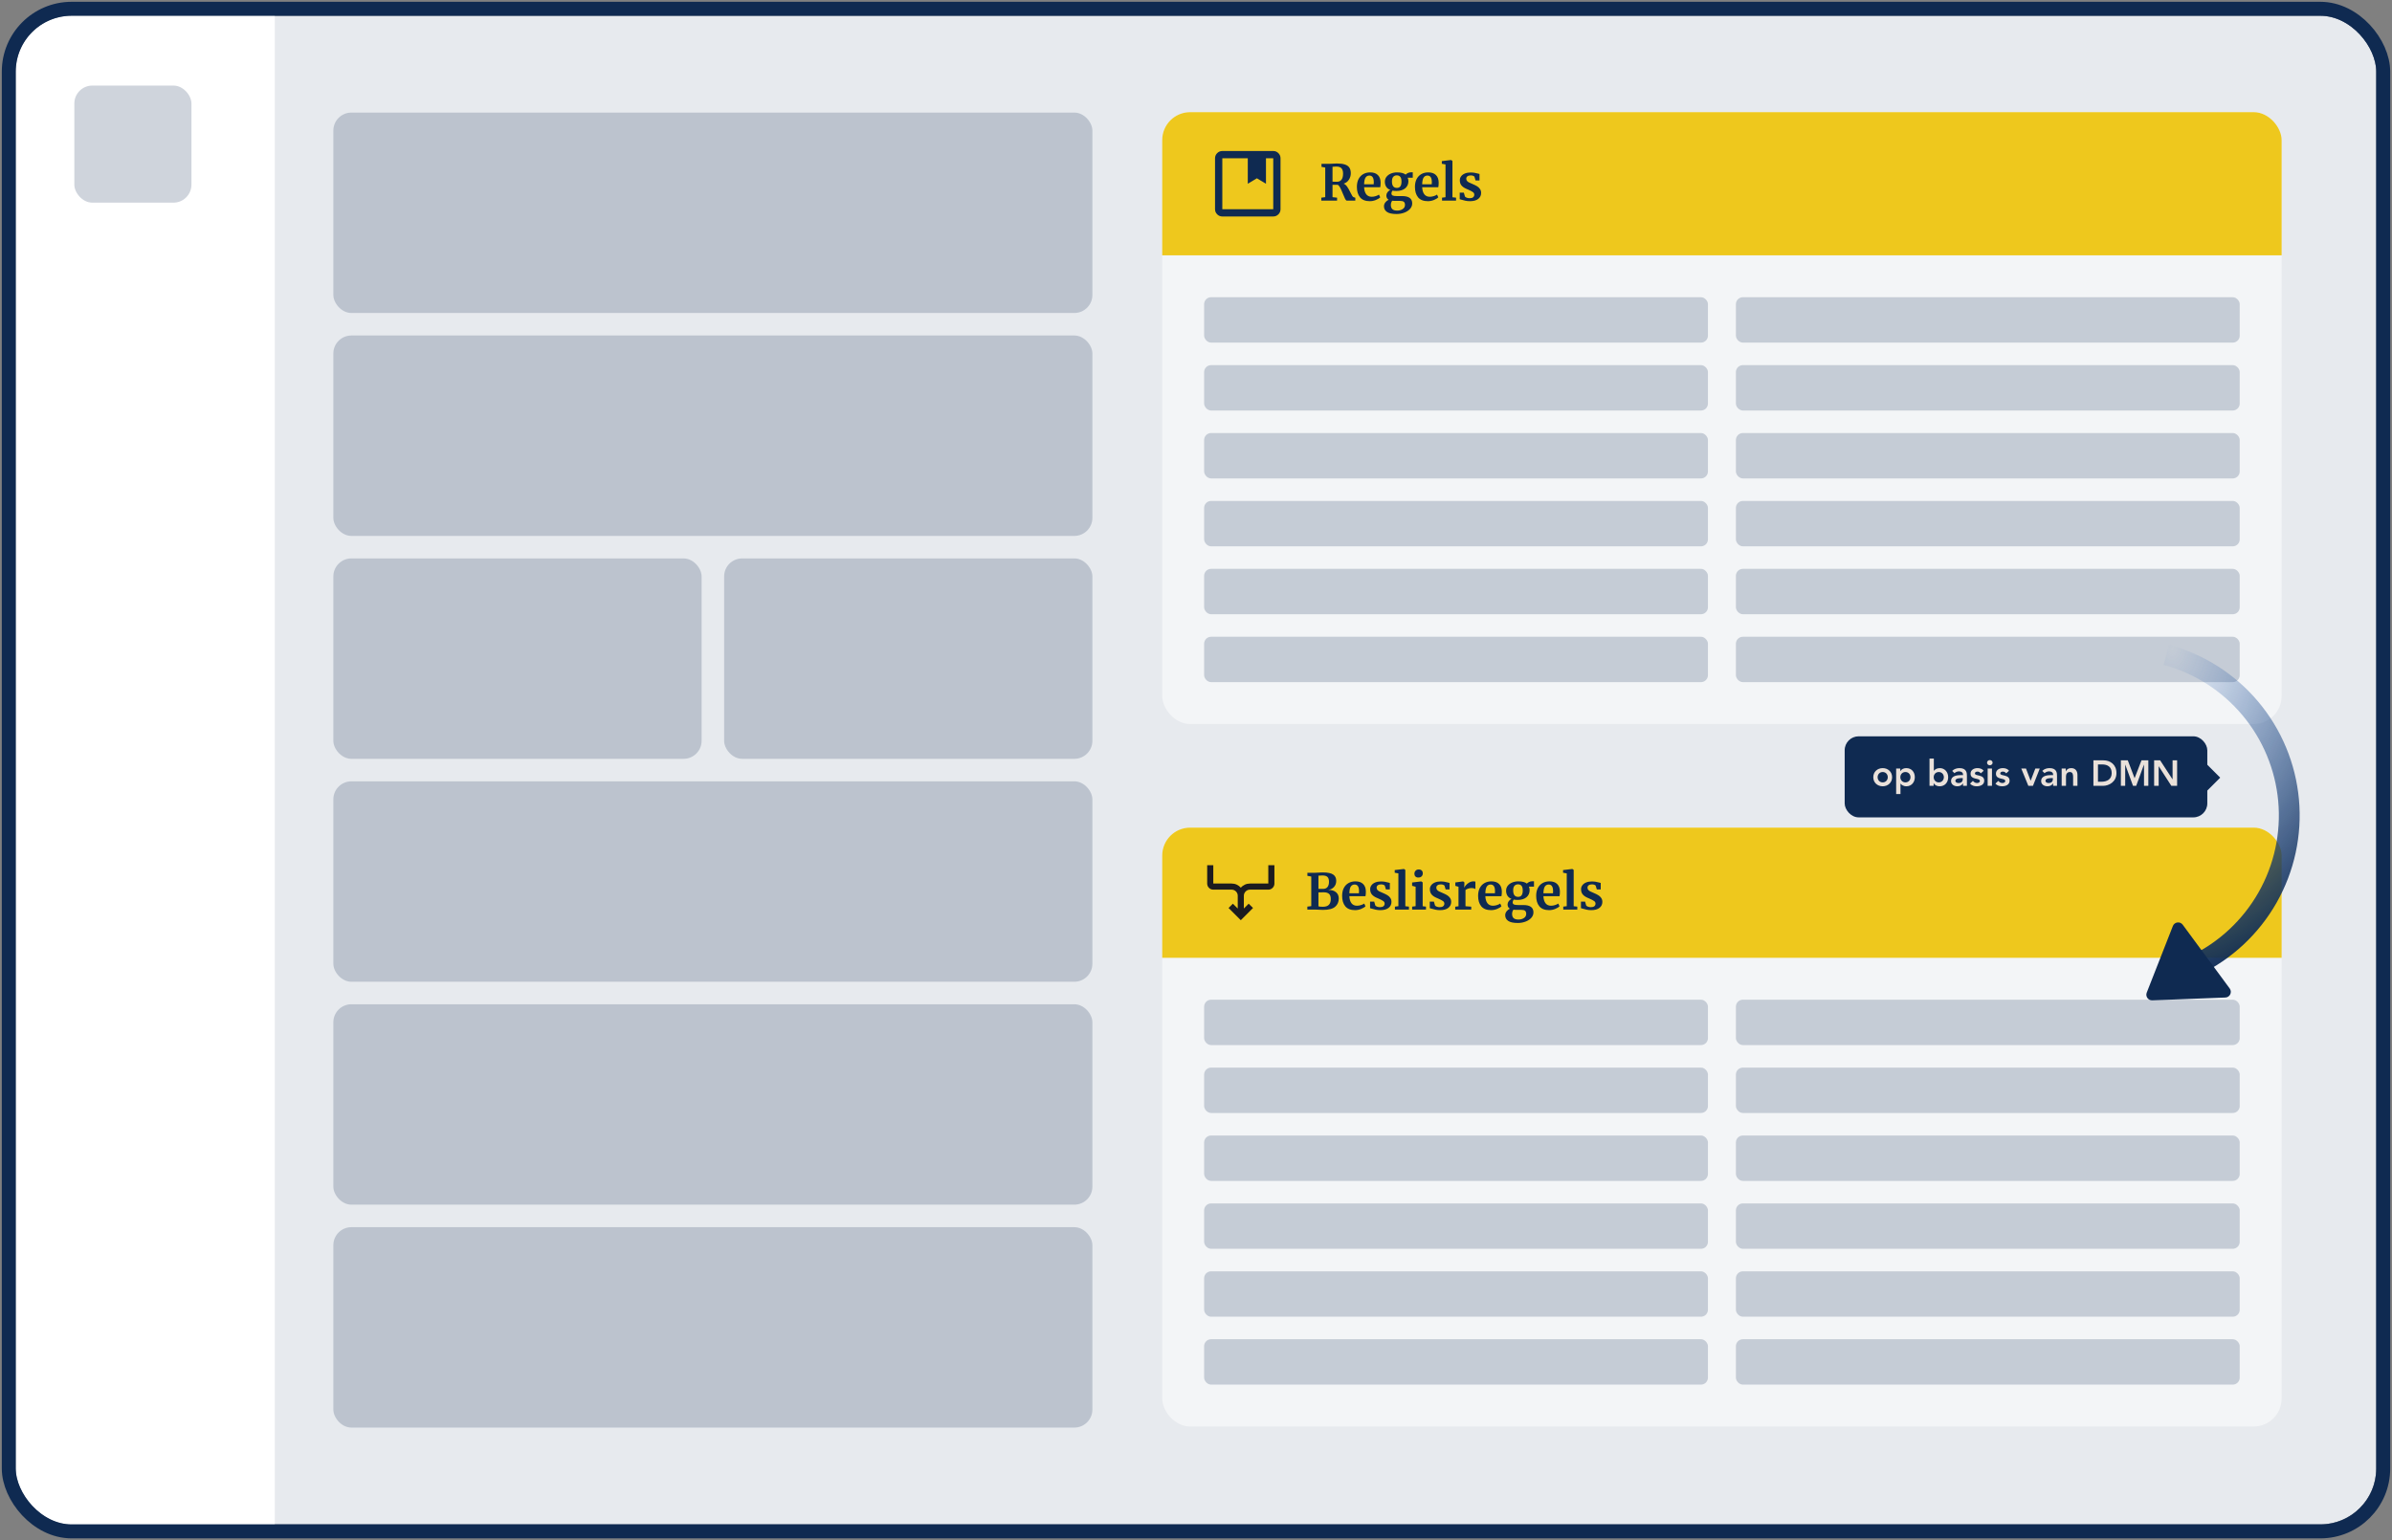 <svg width="1062" height="684" viewBox="0 0 1062 684" fill="none" xmlns="http://www.w3.org/2000/svg">
<rect x="0" y="0" width="1062" height="684" fill="#808080" stroke="none"/>
<g clip-path="url(#clip0_315_20284)">
<rect x="7" y="7" width="1048" height="670" rx="24.81" fill="#0F2A51"/>
<rect x="7" y="7" width="1048" height="670" rx="24.81" fill="white" fill-opacity="0.9"/>
<g clip-path="url(#clip1_315_20284)">
<rect x="516" y="49.813" width="497" height="271.74" rx="12.405" fill="white" fill-opacity="0.5"/>
<rect width="497" height="63.576" transform="translate(516 49.813)" fill="#EEC81D"/>
<mask id="mask0_315_20284" style="mask-type:alpha" maskUnits="userSpaceOnUse" x="534" y="62" width="40" height="39">
<rect x="534.607" y="62.218" width="38.766" height="38.766" fill="#D9D9D9"/>
</mask>
<g mask="url(#mask0_315_20284)">
<path d="M542.684 96.138C541.795 96.138 541.035 95.822 540.402 95.189C539.769 94.557 539.453 93.796 539.453 92.908V70.294C539.453 69.406 539.769 68.646 540.402 68.013C541.035 67.38 541.795 67.064 542.684 67.064H565.297C566.185 67.064 566.946 67.38 567.578 68.013C568.211 68.646 568.527 69.406 568.527 70.294V92.908C568.527 93.796 568.211 94.557 567.578 95.189C566.946 95.822 566.185 96.138 565.297 96.138H542.684ZM542.684 70.294V92.908H565.297V70.294H562.066V81.601L558.028 79.178L553.99 81.601V70.294H542.684Z" fill="#0F2A51"/>
</g>
<path d="M586.636 87.782L588.374 87.562V74.406L586.724 74.098V72.756H589.914C590.193 72.756 590.501 72.748 590.838 72.734C591.176 72.719 591.432 72.704 591.608 72.69C592.371 72.631 593.002 72.602 593.5 72.602C595.011 72.602 596.221 72.756 597.13 73.064C598.04 73.372 598.7 73.841 599.11 74.472C599.521 75.102 599.726 75.931 599.726 76.958C599.726 77.97 599.455 78.908 598.912 79.774C598.37 80.639 597.585 81.233 596.558 81.556C597.145 81.805 597.666 82.26 598.12 82.92C598.575 83.58 599.059 84.438 599.572 85.494C599.939 86.212 600.218 86.733 600.408 87.056C600.614 87.364 600.812 87.54 601.002 87.584L601.728 87.804V89.102H597.988C597.754 89.102 597.504 88.867 597.24 88.398C596.991 87.914 596.661 87.158 596.25 86.132C595.766 84.929 595.348 83.99 594.996 83.316C594.644 82.641 594.27 82.223 593.874 82.062H591.608V87.562L593.632 87.782V89.102H586.636V87.782ZM593.632 80.72C594.468 80.72 595.121 80.419 595.59 79.818C596.06 79.216 596.294 78.314 596.294 77.112C596.294 76.041 596.06 75.249 595.59 74.736C595.136 74.222 594.344 73.966 593.214 73.966C592.804 73.966 592.452 73.988 592.158 74.032C591.88 74.061 591.696 74.076 591.608 74.076V80.676C591.784 80.705 592.21 80.72 592.884 80.72H593.632ZM608.168 89.344C606.232 89.344 604.787 88.779 603.834 87.65C602.895 86.506 602.426 84.951 602.426 82.986C602.426 81.666 602.668 80.522 603.152 79.554C603.65 78.586 604.347 77.845 605.242 77.332C606.136 76.818 607.17 76.562 608.344 76.562C609.81 76.562 610.94 76.95 611.732 77.728C612.524 78.49 612.934 79.583 612.964 81.006C612.964 81.974 612.905 82.692 612.788 83.162H605.638C605.696 84.496 606.012 85.538 606.584 86.286C607.156 87.019 607.97 87.386 609.026 87.386C609.598 87.386 610.184 87.29 610.786 87.1C611.402 86.909 611.886 86.682 612.238 86.418L612.788 87.628C612.392 88.053 611.746 88.449 610.852 88.816C609.972 89.168 609.077 89.344 608.168 89.344ZM609.884 81.842C609.913 81.431 609.928 81.116 609.928 80.896C609.928 78.945 609.275 77.97 607.97 77.97C607.251 77.97 606.694 78.256 606.298 78.828C605.902 79.4 605.682 80.404 605.638 81.842H609.884ZM620.043 95.042C618.078 95.042 616.655 94.734 615.775 94.118C614.895 93.502 614.455 92.666 614.455 91.61C614.455 91.008 614.653 90.436 615.049 89.894C615.46 89.366 615.951 88.97 616.523 88.706C615.849 88.31 615.511 87.679 615.511 86.814C615.511 86.315 615.673 85.846 615.995 85.406C616.318 84.951 616.736 84.599 617.249 84.35C616.443 84.042 615.841 83.572 615.445 82.942C615.049 82.311 614.851 81.563 614.851 80.698C614.851 79.862 615.093 79.136 615.577 78.52C616.076 77.889 616.736 77.405 617.557 77.068C618.393 76.73 619.295 76.562 620.263 76.562C621.979 76.562 623.255 76.892 624.091 77.552C624.282 77.302 624.605 77.068 625.059 76.848C625.514 76.628 625.983 76.518 626.467 76.518H627.237V78.916H624.971C625.191 79.385 625.301 79.884 625.301 80.412C625.316 81.746 624.847 82.817 623.893 83.624C622.94 84.416 621.635 84.812 619.977 84.812C619.288 84.812 618.709 84.76 618.239 84.658C618.093 84.848 617.975 85.054 617.887 85.274C617.814 85.479 617.777 85.662 617.777 85.824C617.777 86.308 617.946 86.638 618.283 86.814C618.635 86.99 619.259 87.078 620.153 87.078H622.507C625.499 87.078 626.995 88.163 626.995 90.334C626.995 91.243 626.673 92.057 626.027 92.776C625.382 93.494 624.524 94.052 623.453 94.448C622.383 94.844 621.246 95.042 620.043 95.042ZM620.197 83.448C621.561 83.448 622.243 82.516 622.243 80.654C622.243 79.7 622.067 79.004 621.715 78.564C621.378 78.109 620.857 77.882 620.153 77.882C619.464 77.882 618.929 78.109 618.547 78.564C618.181 79.004 617.997 79.671 617.997 80.566C617.997 82.487 618.731 83.448 620.197 83.448ZM620.373 93.524C621.297 93.524 622.097 93.296 622.771 92.842C623.446 92.402 623.783 91.786 623.783 90.994C623.783 90.363 623.615 89.908 623.277 89.63C622.955 89.351 622.368 89.212 621.517 89.212H619.119C618.753 89.212 618.415 89.19 618.107 89.146C617.711 89.674 617.513 90.304 617.513 91.038C617.513 91.844 617.733 92.46 618.173 92.886C618.613 93.311 619.347 93.524 620.373 93.524ZM633.949 89.344C632.013 89.344 630.568 88.779 629.615 87.65C628.676 86.506 628.207 84.951 628.207 82.986C628.207 81.666 628.449 80.522 628.933 79.554C629.432 78.586 630.128 77.845 631.023 77.332C631.918 76.818 632.952 76.562 634.125 76.562C635.592 76.562 636.721 76.95 637.513 77.728C638.305 78.49 638.716 79.583 638.745 81.006C638.745 81.974 638.686 82.692 638.569 83.162H631.419C631.478 84.496 631.793 85.538 632.365 86.286C632.937 87.019 633.751 87.386 634.807 87.386C635.379 87.386 635.966 87.29 636.567 87.1C637.183 86.909 637.667 86.682 638.019 86.418L638.569 87.628C638.173 88.053 637.528 88.449 636.633 88.816C635.753 89.168 634.858 89.344 633.949 89.344ZM635.665 81.842C635.694 81.431 635.709 81.116 635.709 80.896C635.709 78.945 635.056 77.97 633.751 77.97C633.032 77.97 632.475 78.256 632.079 78.828C631.683 79.4 631.463 80.404 631.419 81.842H635.665ZM641.777 73.02L640.149 72.734V71.546L644.219 71.062H644.263L644.857 71.48V87.606L646.463 87.782V89.102H640.237V87.782L641.777 87.584V73.02ZM650.419 87.298C650.537 87.474 650.801 87.642 651.211 87.804C651.637 87.95 652.062 88.024 652.487 88.024C653.177 88.024 653.69 87.884 654.027 87.606C654.379 87.312 654.555 86.931 654.555 86.462C654.555 85.978 654.343 85.589 653.917 85.296C653.492 84.988 652.773 84.614 651.761 84.174L651.145 83.91C650.133 83.484 649.378 82.971 648.879 82.37C648.381 81.768 648.131 80.991 648.131 80.038C648.131 79.378 648.329 78.791 648.725 78.278C649.121 77.75 649.679 77.339 650.397 77.046C651.116 76.752 651.945 76.606 652.883 76.606C653.573 76.606 654.159 76.65 654.643 76.738C655.142 76.826 655.663 76.943 656.205 77.09C656.499 77.192 656.719 77.251 656.865 77.266V80.148H655.127L654.621 78.476C654.533 78.329 654.335 78.197 654.027 78.08C653.719 77.962 653.367 77.904 652.971 77.904C652.37 77.904 651.886 78.036 651.519 78.3C651.167 78.549 650.991 78.901 650.991 79.356C650.991 79.766 651.116 80.111 651.365 80.39C651.615 80.654 651.886 80.859 652.179 81.006C652.473 81.152 653.015 81.394 653.807 81.732C654.599 82.069 655.252 82.392 655.765 82.7C656.293 83.008 656.726 83.411 657.063 83.91C657.415 84.394 657.591 84.988 657.591 85.692C657.591 86.777 657.166 87.657 656.315 88.332C655.465 89.006 654.24 89.344 652.641 89.344C651.893 89.344 651.219 89.278 650.617 89.146C650.031 89.014 649.349 88.838 648.571 88.618L648.087 88.464V85.56H649.913L650.419 87.298Z" fill="#0F2A51"/>
<g opacity="0.2">
<rect x="534.607" y="131.997" width="223.69" height="20.158" rx="3.101" fill="#0F2A51"/>
<rect x="534.607" y="162.155" width="223.69" height="20.158" rx="3.101" fill="#0F2A51"/>
<rect x="534.607" y="192.313" width="223.69" height="20.158" rx="3.101" fill="#0F2A51"/>
<rect x="534.607" y="222.471" width="223.69" height="20.158" rx="3.101" fill="#0F2A51"/>
<rect x="534.607" y="252.629" width="223.69" height="20.158" rx="3.101" fill="#0F2A51"/>
<rect x="534.607" y="282.787" width="223.69" height="20.158" rx="3.101" fill="#0F2A51"/>
<rect x="770.703" y="131.997" width="223.69" height="20.158" rx="3.101" fill="#0F2A51"/>
<rect x="770.703" y="162.155" width="223.69" height="20.158" rx="3.101" fill="#0F2A51"/>
<rect x="770.703" y="192.313" width="223.69" height="20.158" rx="3.101" fill="#0F2A51"/>
<rect x="770.703" y="222.471" width="223.69" height="20.158" rx="3.101" fill="#0F2A51"/>
<rect x="770.703" y="252.629" width="223.69" height="20.158" rx="3.101" fill="#0F2A51"/>
<rect x="770.703" y="282.787" width="223.69" height="20.158" rx="3.101" fill="#0F2A51"/>
</g>
</g>
<g clip-path="url(#clip2_315_20284)">
<rect x="516" y="367.553" width="497" height="265.974" rx="12.405" fill="white" fill-opacity="0.5"/>
<rect width="497" height="57.81" transform="translate(516 367.553)" fill="#EEC81D"/>
<mask id="mask1_315_20284" style="mask-type:alpha" maskUnits="userSpaceOnUse" x="534" y="380" width="34" height="33">
<rect x="534.607" y="380.177" width="32.563" height="32.563" fill="#D9D9D9"/>
</mask>
<g mask="url(#mask1_315_20284)">
<path d="M550.889 408.669L545.462 403.242L547.361 401.343L549.532 403.48V397.815C549.532 397.069 549.267 396.43 548.735 395.899C548.204 395.367 547.565 395.101 546.819 395.101H538.678C537.932 395.101 537.293 394.836 536.761 394.304C536.23 393.773 535.964 393.134 535.964 392.388V384.247H538.678V392.388H546.819C547.633 392.388 548.39 392.552 549.091 392.88C549.792 393.208 550.392 393.654 550.889 394.22C551.387 393.654 551.986 393.208 552.687 392.88C553.388 392.552 554.145 392.388 554.96 392.388H563.1V384.247H565.814V392.388C565.814 393.134 565.548 393.773 565.017 394.304C564.485 394.836 563.847 395.101 563.1 395.101H554.96C554.213 395.101 553.574 395.367 553.043 395.899C552.512 396.43 552.246 397.069 552.246 397.815V403.48L554.383 401.343L556.316 403.242L550.889 408.669Z" fill="#1C1B1F"/>
</g>
<path d="M582.172 389.262L580.456 388.976V387.612H583.734C584.232 387.612 584.878 387.583 585.67 387.524C585.86 387.509 586.088 387.495 586.352 387.48C586.616 387.465 586.924 387.458 587.276 387.458C589.49 387.458 591.038 387.773 591.918 388.404C592.812 389.02 593.26 389.944 593.26 391.176C593.26 392.261 592.93 393.171 592.27 393.904C591.624 394.623 590.774 395.063 589.718 395.224C591.17 395.209 592.306 395.539 593.128 396.214C593.964 396.889 594.382 397.827 594.382 399.03C594.382 400.555 593.846 401.78 592.776 402.704C591.705 403.628 589.916 404.09 587.408 404.09C586.748 404.09 586.139 404.068 585.582 404.024C585.435 404.024 585.186 404.009 584.834 403.98C584.482 403.965 584.122 403.958 583.756 403.958H580.434V402.638L582.172 402.418V389.262ZM585.362 394.74C585.523 394.755 585.853 394.762 586.352 394.762H587.386C588.28 394.762 588.948 394.483 589.388 393.926C589.828 393.369 590.048 392.584 590.048 391.572C590.048 390.604 589.82 389.9 589.366 389.46C588.911 389.02 588.156 388.8 587.1 388.8C586.821 388.8 586.242 388.829 585.362 388.888V394.74ZM585.362 402.506C585.699 402.638 586.344 402.704 587.298 402.704C588.544 402.704 589.446 402.411 590.004 401.824C590.561 401.237 590.84 400.387 590.84 399.272C590.84 398.201 590.583 397.439 590.07 396.984C589.571 396.515 588.772 396.28 587.672 396.28C586.44 396.28 585.67 396.295 585.362 396.324V402.506ZM601.621 404.2C599.685 404.2 598.241 403.635 597.287 402.506C596.349 401.362 595.879 399.807 595.879 397.842C595.879 396.522 596.121 395.378 596.605 394.41C597.104 393.442 597.801 392.701 598.695 392.188C599.59 391.675 600.624 391.418 601.797 391.418C603.264 391.418 604.393 391.807 605.185 392.584C605.977 393.347 606.388 394.439 606.417 395.862C606.417 396.83 606.359 397.549 606.241 398.018H599.091C599.15 399.353 599.465 400.394 600.037 401.142C600.609 401.875 601.423 402.242 602.479 402.242C603.051 402.242 603.638 402.147 604.239 401.956C604.855 401.765 605.339 401.538 605.691 401.274L606.241 402.484C605.845 402.909 605.2 403.305 604.305 403.672C603.425 404.024 602.531 404.2 601.621 404.2ZM603.337 396.698C603.367 396.287 603.381 395.972 603.381 395.752C603.381 393.801 602.729 392.826 601.423 392.826C600.705 392.826 600.147 393.112 599.751 393.684C599.355 394.256 599.135 395.261 599.091 396.698H603.337ZM610.615 402.154C610.732 402.33 610.996 402.499 611.407 402.66C611.832 402.807 612.258 402.88 612.683 402.88C613.372 402.88 613.886 402.741 614.223 402.462C614.575 402.169 614.751 401.787 614.751 401.318C614.751 400.834 614.538 400.445 614.113 400.152C613.688 399.844 612.969 399.47 611.957 399.03L611.341 398.766C610.329 398.341 609.574 397.827 609.075 397.226C608.576 396.625 608.327 395.847 608.327 394.894C608.327 394.234 608.525 393.647 608.921 393.134C609.317 392.606 609.874 392.195 610.593 391.902C611.312 391.609 612.14 391.462 613.079 391.462C613.768 391.462 614.355 391.506 614.839 391.594C615.338 391.682 615.858 391.799 616.401 391.946C616.694 392.049 616.914 392.107 617.061 392.122V395.004H615.323L614.817 393.332C614.729 393.185 614.531 393.053 614.223 392.936C613.915 392.819 613.563 392.76 613.167 392.76C612.566 392.76 612.082 392.892 611.715 393.156C611.363 393.405 611.187 393.757 611.187 394.212C611.187 394.623 611.312 394.967 611.561 395.246C611.81 395.51 612.082 395.715 612.375 395.862C612.668 396.009 613.211 396.251 614.003 396.588C614.795 396.925 615.448 397.248 615.961 397.556C616.489 397.864 616.922 398.267 617.259 398.766C617.611 399.25 617.787 399.844 617.787 400.548C617.787 401.633 617.362 402.513 616.511 403.188C615.66 403.863 614.436 404.2 612.837 404.2C612.089 404.2 611.414 404.134 610.813 404.002C610.226 403.87 609.544 403.694 608.767 403.474L608.283 403.32V400.416H610.109L610.615 402.154ZM620.857 387.876L619.229 387.59V386.402L623.299 385.918H623.343L623.937 386.336V402.462L625.543 402.638V403.958H619.317V402.638L620.857 402.44V387.876ZM629.676 389.724C629.148 389.724 628.73 389.57 628.422 389.262C628.114 388.954 627.96 388.558 627.96 388.074C627.96 387.517 628.136 387.055 628.488 386.688C628.84 386.321 629.309 386.138 629.896 386.138C630.483 386.138 630.93 386.299 631.238 386.622C631.546 386.93 631.7 387.319 631.7 387.788C631.7 388.375 631.524 388.844 631.172 389.196C630.82 389.548 630.329 389.724 629.698 389.724H629.676ZM628.51 393.816L626.948 393.398V391.924L630.974 391.44H631.018L631.634 391.88V402.462L633.108 402.638V403.958H626.97V402.638L628.51 402.44V393.816ZM637.127 402.154C637.244 402.33 637.508 402.499 637.919 402.66C638.344 402.807 638.769 402.88 639.195 402.88C639.884 402.88 640.397 402.741 640.735 402.462C641.087 402.169 641.263 401.787 641.263 401.318C641.263 400.834 641.05 400.445 640.625 400.152C640.199 399.844 639.481 399.47 638.469 399.03L637.853 398.766C636.841 398.341 636.085 397.827 635.587 397.226C635.088 396.625 634.839 395.847 634.839 394.894C634.839 394.234 635.037 393.647 635.433 393.134C635.829 392.606 636.386 392.195 637.105 391.902C637.823 391.609 638.652 391.462 639.591 391.462C640.28 391.462 640.867 391.506 641.351 391.594C641.849 391.682 642.37 391.799 642.913 391.946C643.206 392.049 643.426 392.107 643.573 392.122V395.004H641.835L641.329 393.332C641.241 393.185 641.043 393.053 640.735 392.936C640.427 392.819 640.075 392.76 639.679 392.76C639.077 392.76 638.593 392.892 638.227 393.156C637.875 393.405 637.699 393.757 637.699 394.212C637.699 394.623 637.823 394.967 638.073 395.246C638.322 395.51 638.593 395.715 638.887 395.862C639.18 396.009 639.723 396.251 640.515 396.588C641.307 396.925 641.959 397.248 642.473 397.556C643.001 397.864 643.433 398.267 643.771 398.766C644.123 399.25 644.299 399.844 644.299 400.548C644.299 401.633 643.873 402.513 643.023 403.188C642.172 403.863 640.947 404.2 639.349 404.2C638.601 404.2 637.926 404.134 637.325 404.002C636.738 403.87 636.056 403.694 635.279 403.474L634.795 403.32V400.416H636.621L637.127 402.154ZM646.093 402.66L647.545 402.484V393.816L646.137 393.42V391.902L649.547 391.44H649.613L650.163 391.88V392.364L650.097 394.146H650.163C650.266 393.853 650.508 393.493 650.889 393.068C651.27 392.628 651.747 392.247 652.319 391.924C652.906 391.587 653.536 391.418 654.211 391.418C654.534 391.418 654.812 391.462 655.047 391.55V394.85C654.607 394.542 654.072 394.388 653.441 394.388C652.37 394.388 651.439 394.674 650.647 395.246V402.462L653.199 402.66V403.958H646.093V402.66ZM661.992 404.2C660.056 404.2 658.612 403.635 657.658 402.506C656.72 401.362 656.25 399.807 656.25 397.842C656.25 396.522 656.492 395.378 656.976 394.41C657.475 393.442 658.172 392.701 659.066 392.188C659.961 391.675 660.995 391.418 662.168 391.418C663.635 391.418 664.764 391.807 665.556 392.584C666.348 393.347 666.759 394.439 666.788 395.862C666.788 396.83 666.73 397.549 666.612 398.018H659.462C659.521 399.353 659.836 400.394 660.408 401.142C660.98 401.875 661.794 402.242 662.85 402.242C663.422 402.242 664.009 402.147 664.61 401.956C665.226 401.765 665.71 401.538 666.062 401.274L666.612 402.484C666.216 402.909 665.571 403.305 664.676 403.672C663.796 404.024 662.902 404.2 661.992 404.2ZM663.708 396.698C663.738 396.287 663.752 395.972 663.752 395.752C663.752 393.801 663.1 392.826 661.794 392.826C661.076 392.826 660.518 393.112 660.122 393.684C659.726 394.256 659.506 395.261 659.462 396.698H663.708ZM673.868 409.898C671.903 409.898 670.48 409.59 669.6 408.974C668.72 408.358 668.28 407.522 668.28 406.466C668.28 405.865 668.478 405.293 668.874 404.75C669.285 404.222 669.776 403.826 670.348 403.562C669.674 403.166 669.336 402.535 669.336 401.67C669.336 401.171 669.498 400.702 669.82 400.262C670.143 399.807 670.561 399.455 671.074 399.206C670.268 398.898 669.666 398.429 669.27 397.798C668.874 397.167 668.676 396.419 668.676 395.554C668.676 394.718 668.918 393.992 669.402 393.376C669.901 392.745 670.561 392.261 671.382 391.924C672.218 391.587 673.12 391.418 674.088 391.418C675.804 391.418 677.08 391.748 677.916 392.408C678.107 392.159 678.43 391.924 678.884 391.704C679.339 391.484 679.808 391.374 680.292 391.374H681.062V393.772H678.796C679.016 394.241 679.126 394.74 679.126 395.268C679.141 396.603 678.672 397.673 677.718 398.48C676.765 399.272 675.46 399.668 673.802 399.668C673.113 399.668 672.534 399.617 672.064 399.514C671.918 399.705 671.8 399.91 671.712 400.13C671.639 400.335 671.602 400.519 671.602 400.68C671.602 401.164 671.771 401.494 672.108 401.67C672.46 401.846 673.084 401.934 673.978 401.934H676.332C679.324 401.934 680.82 403.019 680.82 405.19C680.82 406.099 680.498 406.913 679.852 407.632C679.207 408.351 678.349 408.908 677.278 409.304C676.208 409.7 675.071 409.898 673.868 409.898ZM674.022 398.304C675.386 398.304 676.068 397.373 676.068 395.51C676.068 394.557 675.892 393.86 675.54 393.42C675.203 392.965 674.682 392.738 673.978 392.738C673.289 392.738 672.754 392.965 672.372 393.42C672.006 393.86 671.822 394.527 671.822 395.422C671.822 397.343 672.556 398.304 674.022 398.304ZM674.198 408.38C675.122 408.38 675.922 408.153 676.596 407.698C677.271 407.258 677.608 406.642 677.608 405.85C677.608 405.219 677.44 404.765 677.102 404.486C676.78 404.207 676.193 404.068 675.342 404.068H672.944C672.578 404.068 672.24 404.046 671.932 404.002C671.536 404.53 671.338 405.161 671.338 405.894C671.338 406.701 671.558 407.317 671.998 407.742C672.438 408.167 673.172 408.38 674.198 408.38ZM687.774 404.2C685.838 404.2 684.393 403.635 683.44 402.506C682.501 401.362 682.032 399.807 682.032 397.842C682.032 396.522 682.274 395.378 682.758 394.41C683.256 393.442 683.953 392.701 684.848 392.188C685.742 391.675 686.776 391.418 687.95 391.418C689.416 391.418 690.546 391.807 691.338 392.584C692.13 393.347 692.54 394.439 692.57 395.862C692.57 396.83 692.511 397.549 692.394 398.018H685.244C685.302 399.353 685.618 400.394 686.19 401.142C686.762 401.875 687.576 402.242 688.632 402.242C689.204 402.242 689.79 402.147 690.392 401.956C691.008 401.765 691.492 401.538 691.844 401.274L692.394 402.484C691.998 402.909 691.352 403.305 690.458 403.672C689.578 404.024 688.683 404.2 687.774 404.2ZM689.49 396.698C689.519 396.287 689.534 395.972 689.534 395.752C689.534 393.801 688.881 392.826 687.576 392.826C686.857 392.826 686.3 393.112 685.904 393.684C685.508 394.256 685.288 395.261 685.244 396.698H689.49ZM695.601 387.876L693.973 387.59V386.402L698.043 385.918H698.087L698.681 386.336V402.462L700.287 402.638V403.958H694.061V402.638L695.601 402.44V387.876ZM704.244 402.154C704.361 402.33 704.625 402.499 705.036 402.66C705.461 402.807 705.887 402.88 706.312 402.88C707.001 402.88 707.515 402.741 707.852 402.462C708.204 402.169 708.38 401.787 708.38 401.318C708.38 400.834 708.167 400.445 707.742 400.152C707.317 399.844 706.598 399.47 705.586 399.03L704.97 398.766C703.958 398.341 703.203 397.827 702.704 397.226C702.205 396.625 701.956 395.847 701.956 394.894C701.956 394.234 702.154 393.647 702.55 393.134C702.946 392.606 703.503 392.195 704.222 391.902C704.941 391.609 705.769 391.462 706.708 391.462C707.397 391.462 707.984 391.506 708.468 391.594C708.967 391.682 709.487 391.799 710.03 391.946C710.323 392.049 710.543 392.107 710.69 392.122V395.004H708.952L708.446 393.332C708.358 393.185 708.16 393.053 707.852 392.936C707.544 392.819 707.192 392.76 706.796 392.76C706.195 392.76 705.711 392.892 705.344 393.156C704.992 393.405 704.816 393.757 704.816 394.212C704.816 394.623 704.941 394.967 705.19 395.246C705.439 395.51 705.711 395.715 706.004 395.862C706.297 396.009 706.84 396.251 707.632 396.588C708.424 396.925 709.077 397.248 709.59 397.556C710.118 397.864 710.551 398.267 710.888 398.766C711.24 399.25 711.416 399.844 711.416 400.548C711.416 401.633 710.991 402.513 710.14 403.188C709.289 403.863 708.065 404.2 706.466 404.2C705.718 404.2 705.043 404.134 704.442 404.002C703.855 403.87 703.173 403.694 702.396 403.474L701.912 403.32V400.416H703.738L704.244 402.154Z" fill="#0F2A51"/>
<g opacity="0.2">
<rect x="534.607" y="443.971" width="223.69" height="20.158" rx="3.101" fill="#0F2A51"/>
<rect x="534.607" y="474.129" width="223.69" height="20.158" rx="3.101" fill="#0F2A51"/>
<rect x="534.607" y="504.287" width="223.69" height="20.158" rx="3.101" fill="#0F2A51"/>
<rect x="534.607" y="534.445" width="223.69" height="20.158" rx="3.101" fill="#0F2A51"/>
<rect x="534.607" y="564.604" width="223.69" height="20.158" rx="3.101" fill="#0F2A51"/>
<rect x="534.607" y="594.762" width="223.69" height="20.158" rx="3.101" fill="#0F2A51"/>
<rect x="770.703" y="443.971" width="223.69" height="20.158" rx="3.101" fill="#0F2A51"/>
<rect x="770.703" y="474.129" width="223.69" height="20.158" rx="3.101" fill="#0F2A51"/>
<rect x="770.703" y="504.287" width="223.69" height="20.158" rx="3.101" fill="#0F2A51"/>
<rect x="770.703" y="534.445" width="223.69" height="20.158" rx="3.101" fill="#0F2A51"/>
<rect x="770.703" y="564.604" width="223.69" height="20.158" rx="3.101" fill="#0F2A51"/>
<rect x="770.703" y="594.762" width="223.69" height="20.158" rx="3.101" fill="#0F2A51"/>
</g>
</g>
<g opacity="0.2">
<rect x="148" y="50" width="337" height="89" rx="8" fill="#0F2A51"/>
<rect x="148" y="149" width="337" height="89" rx="8" fill="#0F2A51"/>
<rect x="148" y="248" width="163.5" height="89" rx="8" fill="#0F2A51"/>
<rect x="321.5" y="248" width="163.5" height="89" rx="8" fill="#0F2A51"/>
<rect x="148" y="347" width="337" height="89" rx="8" fill="#0F2A51"/>
<rect x="148" y="446" width="337" height="89" rx="8" fill="#0F2A51"/>
<rect x="148" y="545" width="337" height="89" rx="8" fill="#0F2A51"/>
</g>
<rect x="-3" y="-26" width="125" height="736" rx="8" fill="white"/>
<rect opacity="0.2" x="33" y="38" width="52" height="52" rx="8" fill="#0F2A51"/>
</g>
<rect x="3.899" y="3.899" width="1054.2" height="676.203" rx="27.911" stroke="#0F2A51" stroke-width="6.203"/>
<path d="M974.399 428.757C988.003 422.246 999.288 411.727 1006.74 398.614C1014.19 385.5 1017.45 370.421 1016.08 355.402C1014.71 340.382 1008.77 326.142 999.071 314.594C989.37 303.046 976.367 294.744 961.81 290.802" stroke="url(#paint0_radial_315_20284)" stroke-width="9.235"/>
<path d="M988.017 443.01C990.037 442.933 991.147 440.627 989.948 439L969.084 410.674C967.908 409.078 965.435 409.403 964.711 411.248L953.108 440.825C952.445 442.516 953.735 444.331 955.55 444.261L988.017 443.01Z" fill="#0F2A51"/>
<rect x="819" y="327" width="161" height="36" rx="6.203" fill="#0F2A51"/>
<path d="M831.704 345.16C831.704 342.744 833.56 341.128 835.88 341.128C838.2 341.128 840.056 342.744 840.056 345.16C840.056 347.576 838.2 349.192 835.88 349.192C833.56 349.192 831.704 347.576 831.704 345.16ZM833.624 345.16C833.624 346.36 834.472 347.464 835.88 347.464C837.288 347.464 838.136 346.36 838.136 345.16C838.136 343.96 837.288 342.856 835.88 342.856C834.472 342.856 833.624 343.96 833.624 345.16ZM841.854 352.648V341.32H843.678V342.472H843.71C844.27 341.544 845.278 341.128 846.35 341.128C848.718 341.128 850.142 342.888 850.142 345.16C850.142 347.432 848.622 349.192 846.43 349.192C844.99 349.192 844.222 348.52 843.822 348.024H843.774V352.648H841.854ZM848.222 345.16C848.222 343.96 847.374 342.856 845.966 342.856C844.558 342.856 843.71 343.96 843.71 345.16C843.71 346.36 844.558 347.464 845.966 347.464C847.374 347.464 848.222 346.36 848.222 345.16ZM856.666 349V336.904H858.586V342.296H858.634C859.034 341.8 859.802 341.128 861.242 341.128C863.434 341.128 864.954 342.888 864.954 345.16C864.954 347.432 863.53 349.192 861.162 349.192C860.09 349.192 859.082 348.776 858.522 347.848H858.49V349H856.666ZM863.034 345.16C863.034 343.96 862.186 342.856 860.778 342.856C859.37 342.856 858.522 343.96 858.522 345.16C858.522 346.36 859.37 347.464 860.778 347.464C862.186 347.464 863.034 346.36 863.034 345.16ZM871.544 349V347.944H871.496C870.952 348.808 870.056 349.192 869.032 349.192C867.608 349.192 866.232 348.408 866.232 346.888C866.232 344.392 869.144 344.216 871.064 344.216H871.544V344.008C871.544 343.064 870.808 342.568 869.784 342.568C868.984 342.568 868.248 342.888 867.736 343.368L866.728 342.36C867.576 341.496 868.776 341.128 869.992 341.128C873.272 341.128 873.272 343.496 873.272 344.584V349H871.544ZM871.432 345.992V345.56H871.032C869.976 345.56 868.152 345.64 868.152 346.744C868.152 347.448 868.872 347.752 869.496 347.752C870.808 347.752 871.432 347.064 871.432 345.992ZM880.714 342.296L879.434 343.448C879.066 342.936 878.586 342.664 877.93 342.664C877.418 342.664 876.81 342.904 876.81 343.48C876.81 344.856 880.954 343.736 880.954 346.728C880.954 348.552 879.21 349.192 877.642 349.192C876.458 349.192 875.434 348.888 874.65 348.008L875.93 346.808C876.426 347.352 876.938 347.752 877.754 347.752C878.314 347.752 879.034 347.48 879.034 346.872C879.034 345.288 874.89 346.536 874.89 343.608C874.89 341.896 876.426 341.128 877.978 341.128C879.002 341.128 880.09 341.448 880.714 342.296ZM882.479 349V341.32H884.399V349H882.479ZM882.207 338.712C882.207 338.104 882.719 337.56 883.423 337.56C884.127 337.56 884.671 338.056 884.671 338.712C884.671 339.368 884.127 339.864 883.423 339.864C882.719 339.864 882.207 339.32 882.207 338.712ZM891.98 342.296L890.7 343.448C890.332 342.936 889.852 342.664 889.196 342.664C888.684 342.664 888.076 342.904 888.076 343.48C888.076 344.856 892.22 343.736 892.22 346.728C892.22 348.552 890.476 349.192 888.908 349.192C887.724 349.192 886.7 348.888 885.916 348.008L887.196 346.808C887.692 347.352 888.204 347.752 889.02 347.752C889.58 347.752 890.3 347.48 890.3 346.872C890.3 345.288 886.156 346.536 886.156 343.608C886.156 341.896 887.692 341.128 889.244 341.128C890.268 341.128 891.356 341.448 891.98 342.296ZM900.543 349L897.407 341.32H899.503L901.551 346.696H901.583L903.647 341.32H905.615L902.591 349H900.543ZM911.544 349V347.944H911.496C910.952 348.808 910.056 349.192 909.032 349.192C907.608 349.192 906.232 348.408 906.232 346.888C906.232 344.392 909.144 344.216 911.064 344.216H911.544V344.008C911.544 343.064 910.808 342.568 909.784 342.568C908.984 342.568 908.248 342.888 907.736 343.368L906.728 342.36C907.576 341.496 908.776 341.128 909.992 341.128C913.272 341.128 913.272 343.496 913.272 344.584V349H911.544ZM911.432 345.992V345.56H911.032C909.976 345.56 908.152 345.64 908.152 346.744C908.152 347.448 908.872 347.752 909.496 347.752C910.808 347.752 911.432 347.064 911.432 345.992ZM915.338 349V341.32H917.162V342.552H917.194C917.546 341.784 918.266 341.128 919.546 341.128C921.61 341.128 922.346 342.584 922.346 344.152V349H920.426V345.112C920.426 344.264 920.362 342.856 919.018 342.856C917.754 342.856 917.258 343.784 917.258 344.808V349H915.338ZM929.436 349V337.672H933.9C936.876 337.672 939.66 339.496 939.66 343.336C939.66 347.208 936.38 349 933.66 349H929.436ZM931.452 347.176H932.956C935.484 347.176 937.548 346.088 937.548 343.336C937.548 340.584 935.756 339.496 933.292 339.496H931.452V347.176ZM941.625 349V337.672H944.697L947.721 345.608L950.777 337.672H953.817V349H951.897V339.592H951.865L948.425 349H947.017L943.577 339.592H943.545V349H941.625ZM956.389 349V337.672H959.061L964.549 346.088H964.581V337.672H966.597V349H964.037L958.437 340.312H958.405V349H956.389Z" fill="#EAE1DA"/>
<rect x="979.364" y="339" width="9" height="9" transform="rotate(45 979.364 339)" fill="#0F2A51"/>
<defs>
<radialGradient id="paint0_radial_315_20284" cx="0" cy="0" r="1" gradientUnits="userSpaceOnUse" gradientTransform="translate(964.5 288) rotate(98.203) scale(154.194 108.765)">
<stop stop-color="#225FB7" stop-opacity="0"/>
<stop offset="1" stop-color="#0F2A51"/>
</radialGradient>
<clipPath id="clip0_315_20284">
<rect x="7" y="7" width="1048" height="670" rx="24.81" fill="white"/>
</clipPath>
<clipPath id="clip1_315_20284">
<rect x="516" y="49.813" width="497" height="271.74" rx="12.405" fill="white"/>
</clipPath>
<clipPath id="clip2_315_20284">
<rect x="516" y="367.553" width="497" height="265.974" rx="12.405" fill="white"/>
</clipPath>
</defs>
</svg>
